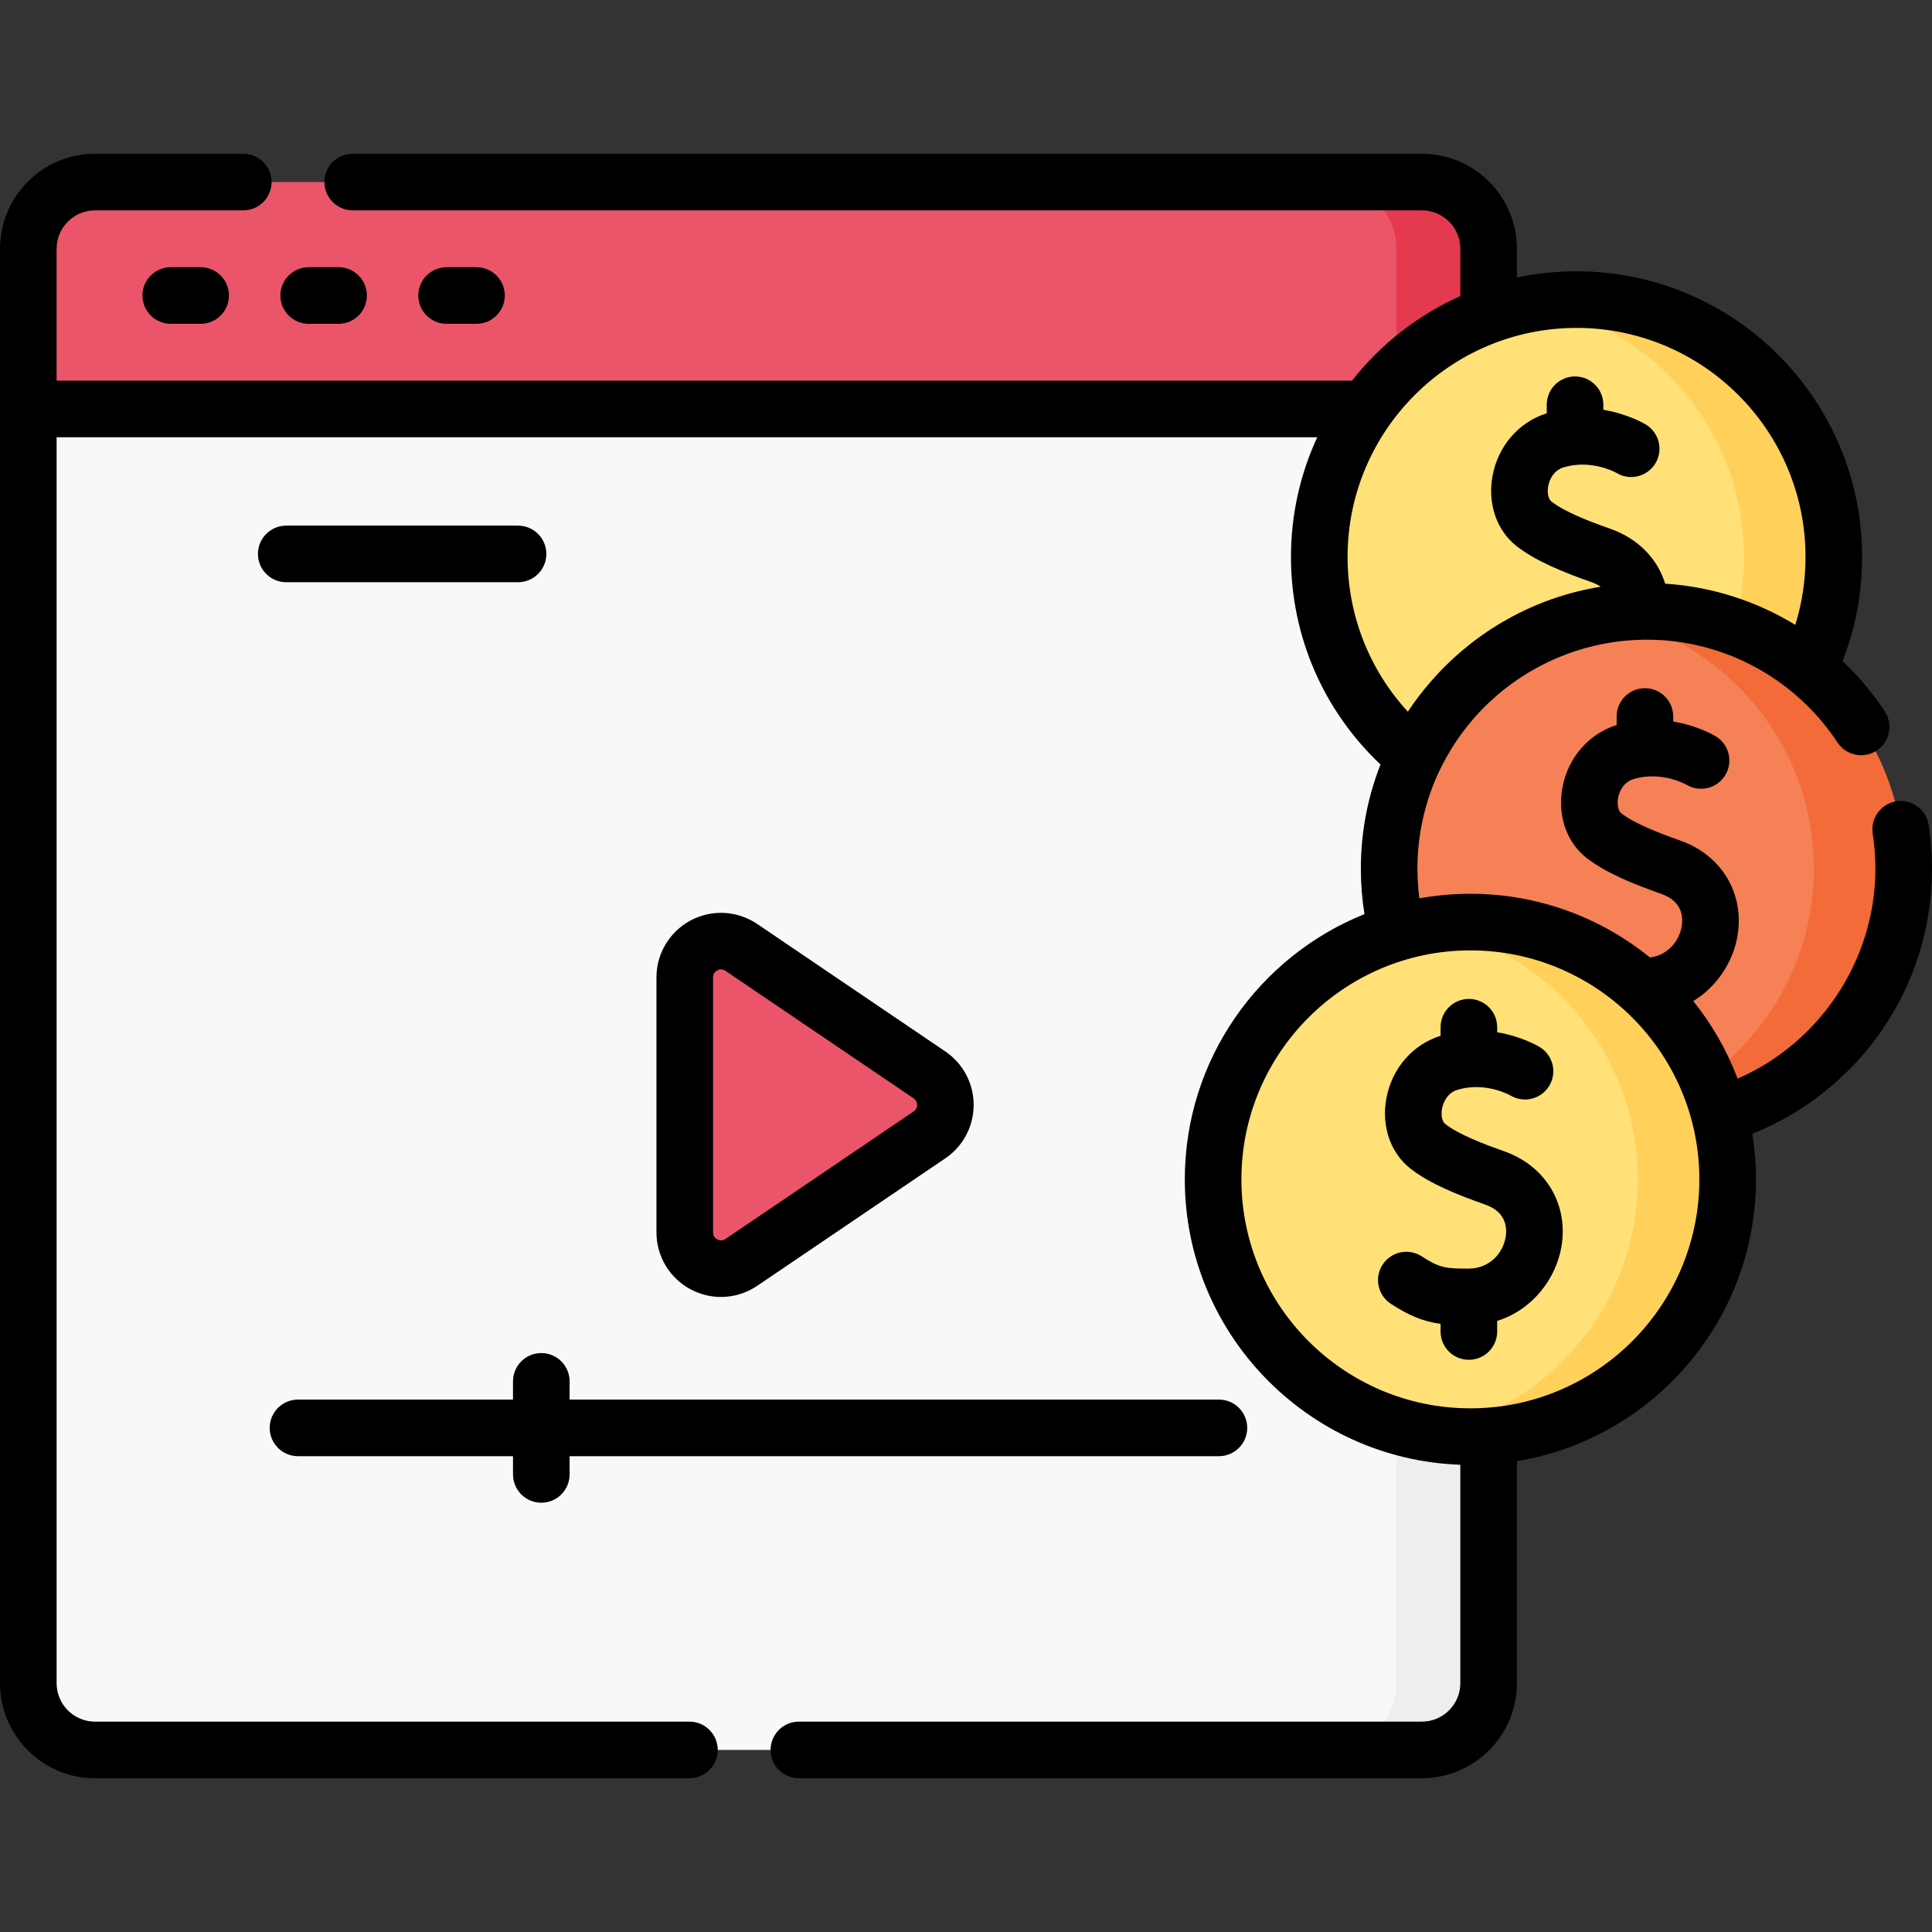 <svg xmlns="http://www.w3.org/2000/svg" version="1.1" xmlns:xlink="http://www.w3.org/1999/xlink" xmlns:svgjs="http://svgjs.com/svgjs" width="512" height="512" x="0" y="0" viewBox="0 0 512 512" style="enable-background:new 0 0 512 512" xml:space="preserve" class=""><rect x="0" y="0" width="512" height="512" fill="#333333" stroke="none"/><g><g xmlns="http://www.w3.org/2000/svg"><g><path d="m376.811 463.752h-351.622c-9.77 0-17.689-7.92-17.689-17.689v-337.687l261.586-36.092 125.414 36.092v337.687c0 9.77-7.92 17.689-17.689 17.689z" fill="#f9f7f8" data-original="#f9f7f8" class=""></path><path d="m370.041 108.376v337.687c0 9.769-7.92 17.689-17.689 17.689h24.459c9.77 0 17.689-7.92 17.689-17.689v-337.687z" fill="#efedef" data-original="#efedef"></path><path d="m376.811 48.248h-351.622c-9.77 0-17.689 7.92-17.689 17.689v42.439h387v-42.439c0-9.769-7.92-17.689-17.689-17.689z" fill="#eb5569" data-original="#eb5569"></path><path d="m376.811 48.248h-24.459c9.77 0 17.689 7.92 17.689 17.689v42.439h24.459v-42.439c0-9.769-7.92-17.689-17.689-17.689z" fill="#e53950" data-original="#e53950"></path><path d="m246.315 284.858-49.854-33.787c-6.378-4.322-14.993.246-14.993 7.951v67.574c0 7.704 8.616 12.273 14.993 7.951l49.854-33.787c5.622-3.81 5.622-12.092 0-15.902z" fill="#eb5569" data-original="#eb5569"></path><circle cx="417.802" cy="147.579" fill="#ffe177" r="68.18" data-original="#ffe177"></circle><path d="m417.802 79.399c-4.065 0-8.039.376-11.908 1.058 31.974 5.636 56.272 33.532 56.272 67.123s-24.298 61.487-56.272 67.123c3.869.682 7.844 1.058 11.908 1.058 37.655 0 68.18-30.525 68.18-68.18s-30.525-68.182-68.18-68.182z" fill="#ffd15b" data-original="#ffd15b"></path><circle cx="436.319" cy="230.195" fill="#f68157" r="68.18" data-original="#f68157"></circle><path d="m436.319 162.014c-4.065 0-8.039.376-11.908 1.058 31.974 5.636 56.272 33.532 56.272 67.123s-24.298 61.487-56.272 67.123c3.869.682 7.844 1.058 11.908 1.058 37.655 0 68.18-30.525 68.18-68.18s-30.525-68.182-68.18-68.182z" fill="#f26b38" data-original="#f26b38"></path><circle cx="389.666" cy="312.543" fill="#ffe177" r="68.18" data-original="#ffe177"></circle><path d="m389.666 244.363c-4.065 0-8.039.376-11.908 1.058 31.974 5.636 56.272 33.532 56.272 67.123s-24.298 61.487-56.272 67.123c3.869.682 7.844 1.058 11.908 1.058 37.655 0 68.18-30.525 68.18-68.18s-30.525-68.182-68.18-68.182z" fill="#ffd15b" data-original="#ffd15b"></path></g><g><path d="m45.25 70.812c-4.142 0-7.5 3.357-7.5 7.5s3.358 7.5 7.5 7.5h7.926c4.142 0 7.5-3.357 7.5-7.5s-3.358-7.5-7.5-7.5z" fill="#000000" data-original="#000000"></path><path d="m81.8 85.812h7.927c4.142 0 7.5-3.357 7.5-7.5s-3.358-7.5-7.5-7.5h-7.927c-4.142 0-7.5 3.357-7.5 7.5s3.358 7.5 7.5 7.5z" fill="#000000" data-original="#000000"></path><path d="m126.277 85.812c4.142 0 7.5-3.357 7.5-7.5s-3.358-7.5-7.5-7.5h-7.927c-4.142 0-7.5 3.357-7.5 7.5s3.358 7.5 7.5 7.5z" fill="#000000" data-original="#000000"></path><path d="m143.452 398.236c4.142 0 7.5-3.357 7.5-7.5v-4.83h172.076c4.143 0 7.5-3.357 7.5-7.5s-3.357-7.5-7.5-7.5h-172.076v-4.83c0-4.143-3.358-7.5-7.5-7.5s-7.5 3.357-7.5 7.5v4.83h-56.98c-4.142 0-7.5 3.357-7.5 7.5s3.358 7.5 7.5 7.5h56.979v4.83c.001 4.142 3.359 7.5 7.501 7.5z" fill="#000000" data-original="#000000"></path><path d="m137.287 154.297c4.142 0 7.5-3.357 7.5-7.5s-3.358-7.5-7.5-7.5h-61.432c-4.142 0-7.5 3.357-7.5 7.5s3.358 7.5 7.5 7.5z" fill="#000000" data-original="#000000"></path><path d="m191.076 343.707c3.357 0 6.701-.992 9.593-2.951l49.854-33.787c4.702-3.187 7.509-8.479 7.509-14.16 0-5.68-2.807-10.973-7.509-14.159l-49.854-33.787c-5.254-3.56-12.002-3.927-17.61-.951-5.607 2.974-9.091 8.764-9.091 15.11v67.574c0 6.348 3.483 12.138 9.091 15.111 2.522 1.338 5.274 2 8.017 2zm-2.108-84.685c0-1.046.608-1.588 1.118-1.858.268-.143.611-.265 1.002-.265.356 0 .752.102 1.165.382l49.854 33.787c.804.544.924 1.325.924 1.741 0 .417-.12 1.198-.924 1.742l-49.854 33.787c-.867.588-1.656.389-2.167.118-.51-.271-1.119-.813-1.119-1.86v-67.574z" fill="#000000" data-original="#000000"></path><path d="m511.119 218.624c-.629-4.094-4.453-6.905-8.552-6.274-4.094.629-6.903 4.458-6.274 8.552.469 3.054.707 6.181.707 9.293 0 24.205-14.697 46.142-36.513 55.656-2.832-7.489-6.819-14.415-11.744-20.559 6.48-3.952 10.599-10.652 11.714-17.28 1.888-11.232-4.2-21.38-15.148-25.25-5.769-2.039-12.14-4.495-15.647-7.246-.83-.651-1.179-2.331-.849-4.086.175-.929.988-4.031 4.101-4.969 7.337-2.212 13.793 1.37 14.039 1.51 3.53 2.11 8.104.984 10.249-2.534 2.156-3.536 1.038-8.151-2.499-10.308-.297-.181-4.716-2.821-11.28-3.915v-1.336c0-4.143-3.357-7.5-7.5-7.5s-7.5 3.357-7.5 7.5v2.271c-7.369 2.289-12.86 8.597-14.35 16.503-1.388 7.362 1.038 14.515 6.332 18.666 5.201 4.079 12.641 7.018 19.904 9.586 5.589 1.976 5.755 6.249 5.355 8.621-.613 3.648-3.477 7.566-8.393 8.226-13.012-10.556-29.583-16.889-47.605-16.889-4.613 0-9.132.415-13.519 1.21-.337-2.604-.508-5.237-.508-7.878 0-15.418 5.78-29.511 15.287-40.227 19.775-22.172 52.618-27.013 77.802-11.083 7.184 4.572 13.373 10.541 18.237 17.896 2.283 3.454 6.937 4.404 10.393 2.119 3.455-2.284 4.404-6.938 2.119-10.393-3.251-4.917-7.012-9.376-11.186-13.327 3.448-8.77 5.192-18.03 5.192-27.602 0-41.73-33.95-75.681-75.681-75.681-5.418 0-10.704.573-15.803 1.66v-7.622c0-13.89-11.3-25.189-25.188-25.189h-283.339c-4.142 0-7.5 3.357-7.5 7.5s3.358 7.5 7.5 7.5h283.339c5.618 0 10.188 4.571 10.188 10.189v12.517c-11.301 5.055-21.144 12.803-28.71 22.423h-343.289v-34.937c0-5.618 4.571-10.189 10.189-10.189h39.283c4.142 0 7.5-3.357 7.5-7.5s-3.358-7.5-7.5-7.5h-39.283c-13.889-.001-25.189 11.299-25.189 25.189v380.126c0 13.89 11.3 25.189 25.189 25.189h157.522c4.142 0 7.5-3.357 7.5-7.5s-3.358-7.5-7.5-7.5h-157.522c-5.618 0-10.189-4.571-10.189-10.189v-330.187h334.086c-4.469 9.648-6.965 20.39-6.965 31.703 0 20.991 8.581 40.738 23.726 55.018-3.362 8.555-5.209 17.864-5.209 27.597 0 4.05.322 8.086.959 12.063-27.875 11.171-47.613 38.467-47.613 70.285 0 40.838 32.513 74.224 73.014 75.634v57.885c0 5.618-4.57 10.189-10.188 10.189h-165.1c-4.142 0-7.5 3.357-7.5 7.5s3.358 7.5 7.5 7.5h165.1c13.889 0 25.188-11.3 25.188-25.189v-58.844c35.885-5.906 63.347-37.144 63.347-74.676 0-4.107-.329-8.139-.962-12.07 27.999-11.235 47.617-38.428 47.617-70.276 0-3.872-.296-7.765-.881-11.571zm-138.023-30.021c-10.24-11.128-15.975-25.661-15.975-41.023 0-33.459 27.222-60.681 60.681-60.681s60.681 27.222 60.681 60.681c0 6.196-.91 12.226-2.712 18.016-10.322-6.312-22.121-10.114-34.489-10.92-2.058-6.701-7.211-11.956-14.492-14.529-5.769-2.039-12.139-4.495-15.647-7.247-.829-.651-1.179-2.331-.848-4.086.175-.928.987-4.031 4.1-4.968 7.334-2.213 13.781 1.363 14.038 1.509 3.53 2.11 8.105.984 10.25-2.534 2.156-3.536 1.038-8.151-2.499-10.308-.296-.181-4.715-2.819-11.279-3.913v-1.338c0-4.143-3.357-7.5-7.5-7.5s-7.5 3.357-7.5 7.5v2.272c-7.368 2.288-12.86 8.596-14.35 16.503-1.388 7.362 1.039 14.516 6.331 18.666 5.201 4.079 12.641 7.019 19.905 9.587.922.326 1.729.724 2.42 1.193-17.678 2.855-33.326 11.855-44.673 24.731-.021.024-.042.048-.063.072-.032.037-.065.074-.097.11-2.269 2.576-4.37 5.317-6.282 8.207zm16.571 184.621c-33.459 0-60.681-27.222-60.681-60.681 0-33.562 27.325-60.681 60.681-60.681 33.459 0 60.68 27.222 60.68 60.681s-27.222 60.681-60.68 60.681z" fill="#000000" data-original="#000000"></path><path d="m398.655 305.111c-5.77-2.039-12.141-4.495-15.647-7.246-.83-.651-1.179-2.331-.849-4.086.175-.929.988-4.031 4.101-4.969 7.34-2.213 13.793 1.371 14.039 1.511 3.529 2.106 8.104.983 10.249-2.535 2.156-3.536 1.038-8.151-2.499-10.308-.297-.181-4.716-2.821-11.28-3.915v-1.337c0-4.143-3.357-7.5-7.5-7.5s-7.5 3.357-7.5 7.5v2.272c-7.369 2.289-12.86 8.597-14.35 16.503-1.388 7.362 1.038 14.515 6.331 18.666 5.2 4.078 12.64 7.018 19.905 9.586 5.589 1.976 5.755 6.249 5.355 8.621-.669 3.981-4.019 8.285-9.792 8.323-6.085.029-7.829-.235-12.421-3.238-3.465-2.266-8.113-1.296-10.382 2.171-2.268 3.466-1.296 8.114 2.171 10.382 5.011 3.278 8.779 4.73 13.182 5.323v2.026c0 4.143 3.357 7.5 7.5 7.5s7.5-3.357 7.5-7.5v-2.807c9.541-2.993 15.641-11.4 17.035-19.693 1.888-11.233-4.2-21.38-15.148-25.25z" fill="#000000" data-original="#000000"></path></g></g></g></svg>